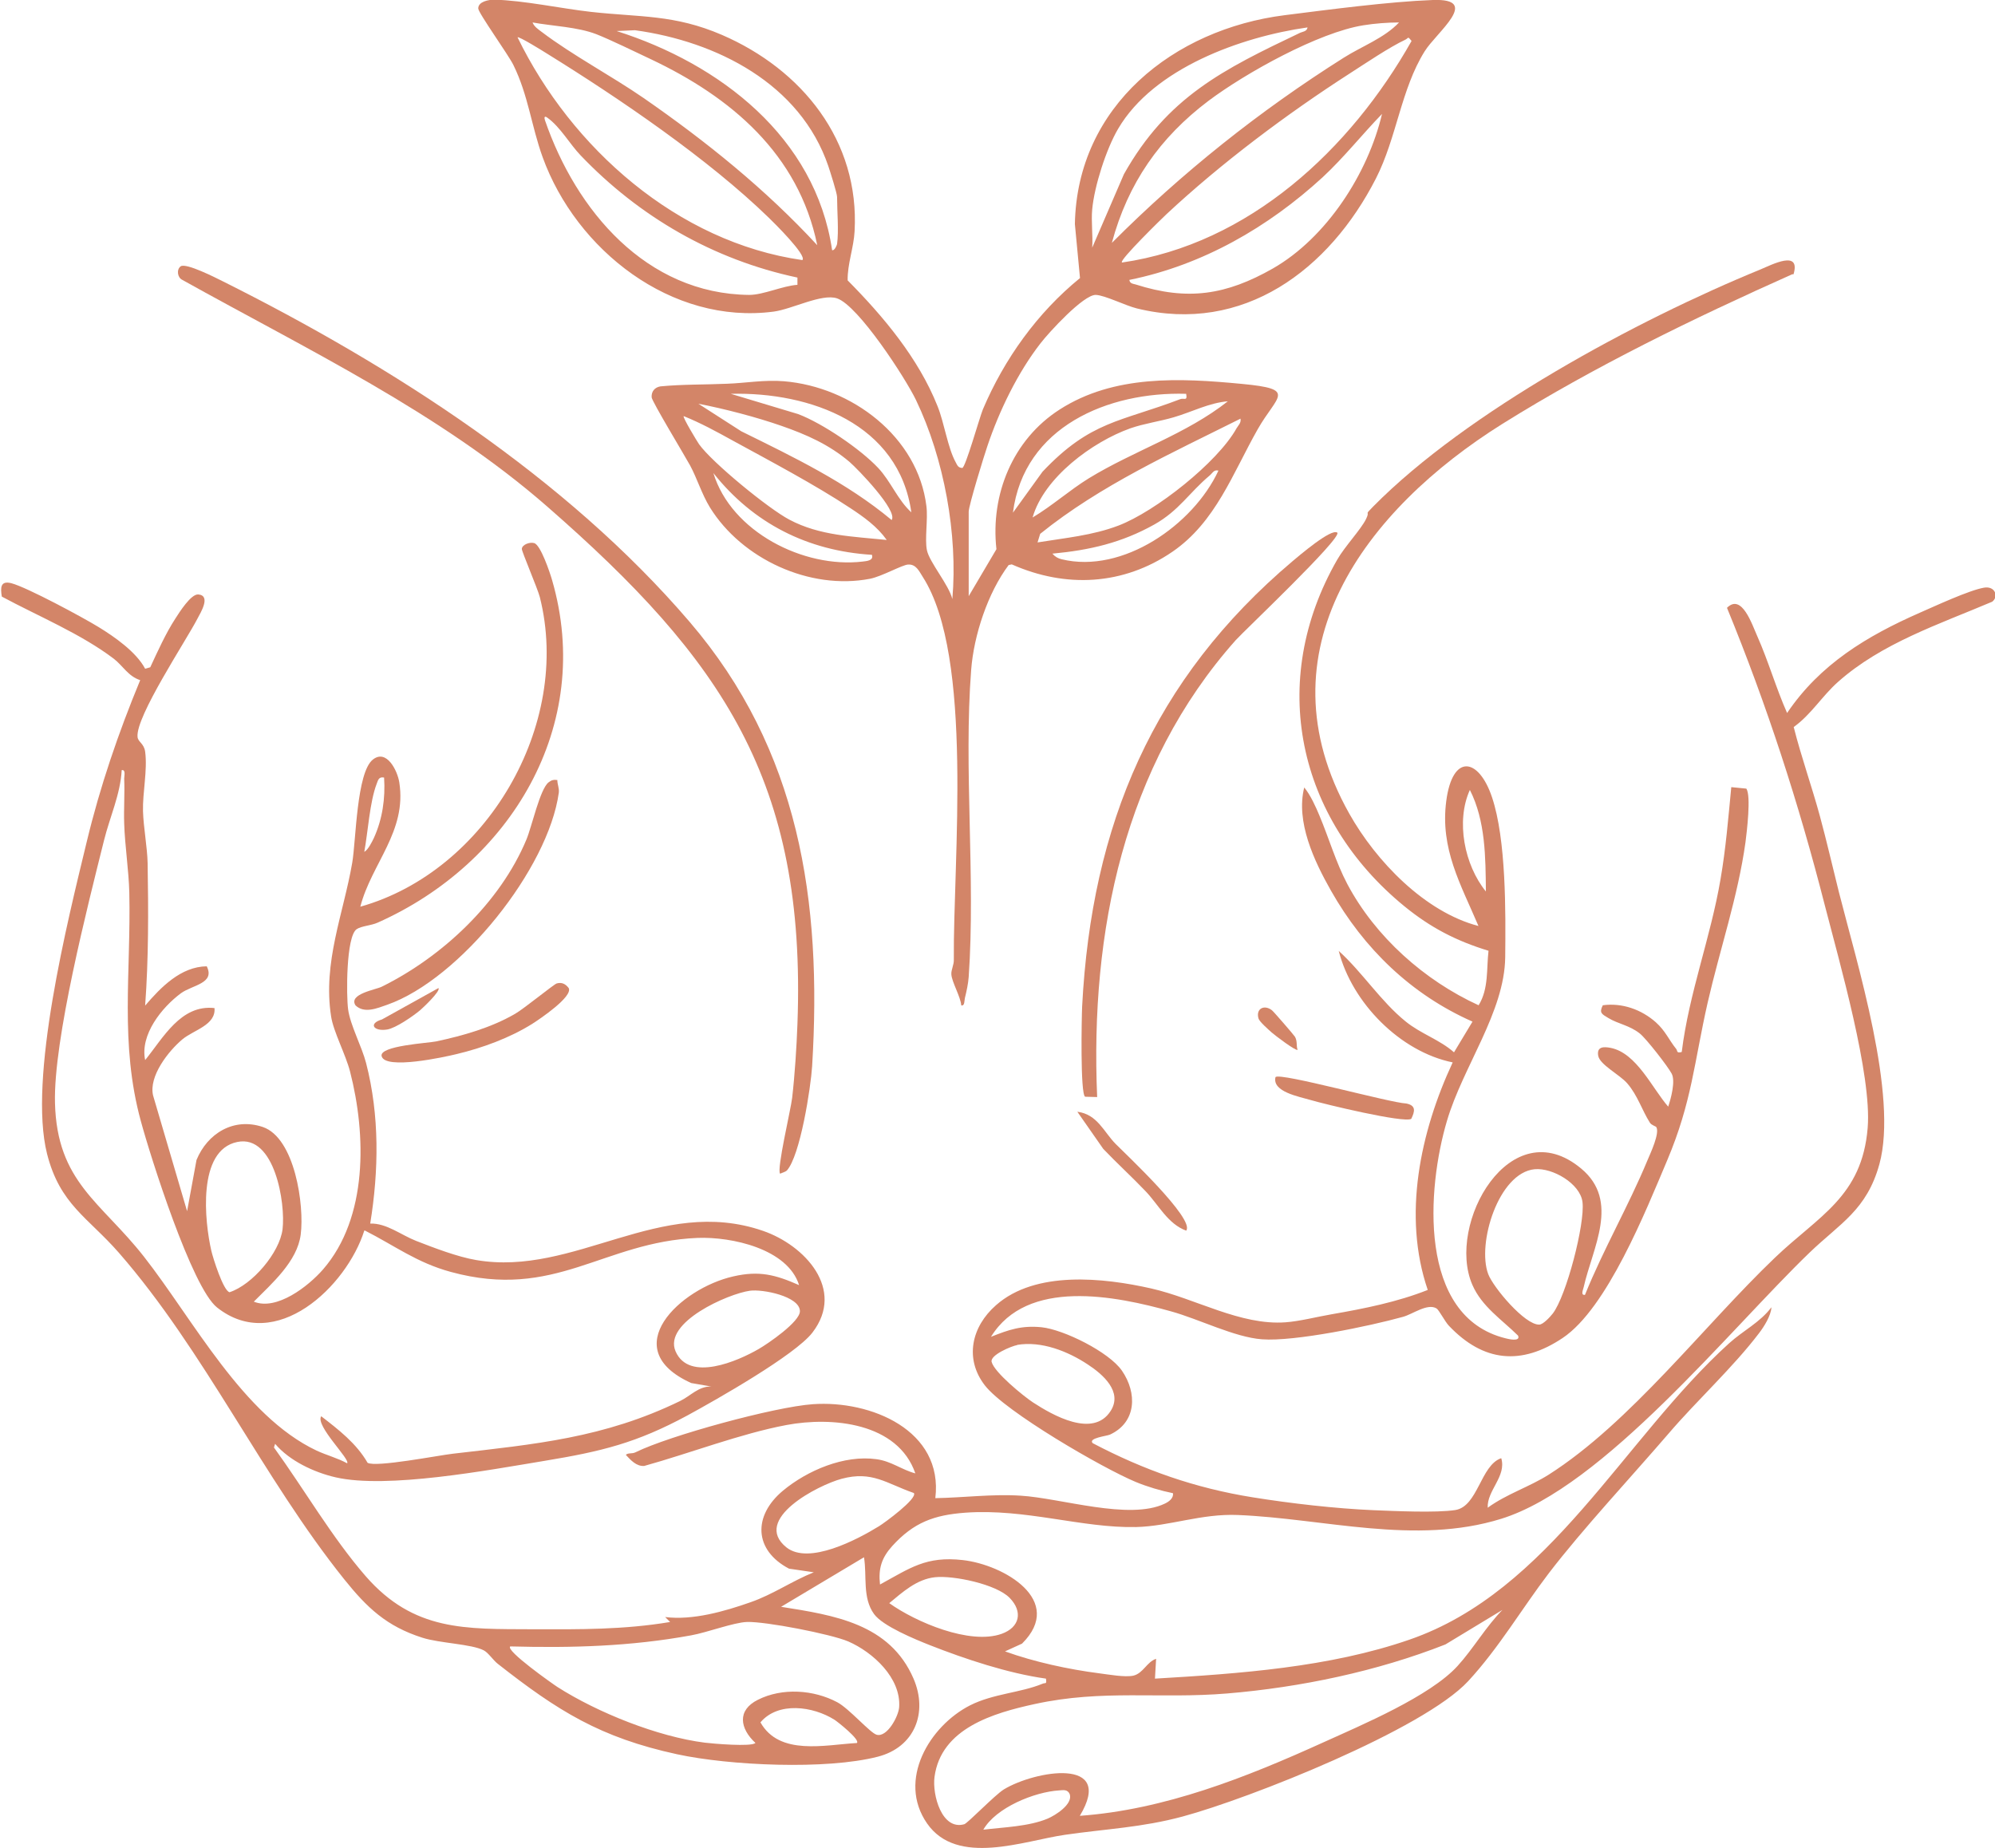 <?xml version="1.0" encoding="UTF-8"?>
<svg id="Ebene_2" data-name="Ebene 2" xmlns="http://www.w3.org/2000/svg" viewBox="0 0 120.81 111.93">
  <defs>
    <style>
      .cls-1 {
        fill: #d38568;
      }
    </style>
  </defs>
  <g id="Ebene_1-2" data-name="Ebene 1">
    <g>
      <path class="cls-1" d="M108.53,16.61c-5.96,2.66-12.01,5.6-17.55,9.06-8.27,5.18-14.82,13.74-9.27,23.61,1.62,2.88,4.57,5.95,7.82,6.8-1.07-2.52-2.33-4.67-1.95-7.57s1.97-2.62,2.77-.23c.86,2.56.83,6.94.8,9.69-.04,3.33-2.56,6.62-3.53,9.92-1.2,4.04-1.8,11.84,3.55,13.16.15.04.92.23.76-.16-.98-.97-2.2-1.76-2.77-3.08-1.6-3.68,2.31-10.61,6.59-7.04,2.37,1.97.68,4.82.15,7.19-.03.15-.2.49.08.46,1.12-2.77,2.64-5.39,3.78-8.14.18-.43.76-1.65.54-2.02-.04-.06-.29-.11-.39-.27-.48-.76-.74-1.65-1.37-2.38-.47-.54-1.67-1.13-1.76-1.68s.33-.55.75-.47c1.58.31,2.52,2.45,3.49,3.56.17-.5.45-1.55.21-2s-1.54-2.12-1.93-2.43c-.63-.5-1.3-.57-1.91-.94-.4-.24-.56-.31-.33-.77,1.17-.16,2.34.26,3.21,1.03.59.53.78,1.05,1.23,1.61.1.12,0,.28.34.19.44-3.57,1.75-6.93,2.35-10.47.32-1.85.47-3.71.65-5.57l.91.09c.3.42.03,2.62-.05,3.25-.46,3.3-1.55,6.48-2.29,9.71-.82,3.61-.95,6-2.45,9.55-1.29,3.05-3.64,8.96-6.33,10.76-2.51,1.68-4.8,1.46-6.89-.74-.24-.25-.6-.96-.75-1.05-.55-.33-1.44.35-2.03.51-2.01.56-6.57,1.51-8.54,1.36-1.65-.12-3.83-1.23-5.5-1.69-3.39-.95-8.72-2.02-10.91,1.54,1.08-.43,1.85-.7,3.06-.58,1.35.14,4.09,1.5,4.87,2.63.93,1.35.89,3.12-.72,3.87-.19.09-1.35.21-1.05.52,3.12,1.64,6.2,2.72,9.69,3.28,2.3.37,5,.68,7.32.78,1.26.05,3.79.17,4.95-.01,1.37-.22,1.53-2.72,2.78-3.14.33,1.1-.87,1.95-.82,3,1.14-.83,2.5-1.25,3.69-2,4.95-3.15,9.42-9.05,13.7-13.14,2.64-2.53,5.28-3.69,5.62-7.87.26-3.21-1.72-10.06-2.59-13.45-1.58-6.19-3.51-12.14-5.93-18.04.9-.9,1.52,1.02,1.84,1.73.67,1.51,1.13,3.13,1.8,4.64,2-2.96,4.83-4.66,8.03-6.07.94-.41,2.98-1.36,3.89-1.52.68-.12.91.54.5.85-3.2,1.36-6.7,2.51-9.34,4.86-.96.85-1.62,1.97-2.68,2.73.46,1.82,1.1,3.6,1.59,5.41.41,1.51.76,3.04,1.14,4.56,1.1,4.35,3.6,12.34,2.46,16.5-.77,2.79-2.38,3.58-4.23,5.36-4.84,4.66-12.46,14.19-18.67,16.12-5.21,1.62-10.73-.02-15.96-.23-2.21-.09-4.13.68-6.15.73-3.29.07-6.68-1.13-10.34-.87-1.9.14-3.13.59-4.43,2.02-.64.71-.85,1.36-.74,2.33,1.83-1,2.79-1.73,5.01-1.48,2.49.28,6.22,2.45,3.59,5.06l-1.03.47c1.77.64,3.85,1.09,5.72,1.33.56.07,1.54.25,2.05.14.6-.14.82-.84,1.38-1.02l-.07,1.2c5.09-.3,10.56-.68,15.41-2.36,8.51-2.94,12.97-12.17,19.37-17.96.83-.75,1.87-1.26,2.55-2.17-.02.5-.45,1.18-.75,1.57-1.59,2.09-3.75,4.06-5.47,6.07-2.27,2.64-5.22,5.8-7.27,8.48-1.61,2.11-3.02,4.52-4.87,6.52-2.71,2.93-13.25,7.11-17.29,8.2-2.48.67-4.66.75-7.14,1.11s-6.52,1.93-8.34-.69.15-5.9,2.6-7.15c1.4-.71,3.06-.76,4.39-1.31.19-.08.26.06.21-.31-2.29-.32-4.88-1.18-7.04-2.03-.88-.35-2.84-1.15-3.37-1.88-.72-.99-.42-2.32-.61-3.44l-5.02,3c3.22.51,6.58,1.02,8.02,4.35.89,2.07.06,4.16-2.17,4.73-3.11.8-8.96.54-12.15-.15-4.65-1.01-7.22-2.62-10.86-5.48-.28-.22-.56-.66-.84-.81-.74-.39-2.68-.43-3.73-.77-2.16-.69-3.34-1.81-4.72-3.53-4.94-6.16-8.45-13.82-13.65-19.78-1.88-2.15-3.57-2.92-4.35-5.99-1.15-4.56,1.24-14.09,2.4-18.89.81-3.37,1.92-6.61,3.24-9.8-.72-.23-1.05-.87-1.59-1.29-2-1.52-4.58-2.58-6.79-3.77-.09-.55-.08-.98.58-.81.95.25,4.33,2.07,5.29,2.66s2.27,1.5,2.81,2.52l.31-.09c.45-.97.94-2.06,1.52-2.95.25-.39.95-1.5,1.39-1.46.78.07.14,1.1-.05,1.46-.69,1.34-3.76,5.95-3.63,7.17.03.31.39.39.46.89.15,1.12-.16,2.48-.13,3.61.03.98.26,2.19.28,3.14.05,2.87.06,5.78-.15,8.63.95-1.11,2.16-2.36,3.73-2.38.52,1.04-.87,1.13-1.56,1.63-1.16.86-2.49,2.51-2.17,4.05,1.09-1.34,2.16-3.38,4.2-3.15.09,1.03-1.25,1.32-1.94,1.89-.85.71-2.05,2.24-1.78,3.4l2.06,7.01.57-3.1c.66-1.61,2.25-2.59,4.01-2,1.95.66,2.53,4.76,2.3,6.52-.21,1.63-1.75,2.96-2.84,4.06,1.39.56,3.3-.93,4.19-1.95,2.73-3.14,2.62-8.17,1.64-11.98-.27-1.05-1.01-2.42-1.15-3.35-.51-3.28.75-6.22,1.28-9.3.23-1.33.26-5.47,1.25-6.25.83-.66,1.49.67,1.6,1.38.47,2.97-1.68,4.91-2.36,7.53,7.61-2.14,12.83-10.99,10.87-18.75-.13-.51-1.1-2.77-1.09-2.92.02-.26.48-.43.75-.35.39.11.95,1.78,1.08,2.23,2.57,8.83-2.53,17.19-10.57,20.76-.38.17-.98.2-1.26.39-.65.44-.63,4.04-.52,4.85.13.97.83,2.25,1.09,3.26.82,3.18.77,6.51.25,9.72.99-.03,1.86.69,2.78,1.05,1.08.42,2.51.97,3.64,1.16,5.96,1.02,11.12-3.92,17.36-1.77,2.53.87,5.01,3.54,3,6.16-1.04,1.36-5.86,4.09-7.57,5.02-3.09,1.67-5.2,2.18-8.65,2.75s-9.54,1.71-12.65,1c-1.31-.3-2.8-1-3.67-2.03l-.07.22c1.83,2.53,3.51,5.44,5.55,7.79,2.92,3.35,6.04,3.2,10.11,3.22,2.82.01,5.54.03,8.33-.44l-.3-.3c1.66.21,3.59-.34,5.18-.9,1.35-.47,2.5-1.28,3.82-1.81l-1.5-.22c-2.13-1.12-2.19-3.2-.37-4.72,1.48-1.23,3.71-2.18,5.66-1.91.91.12,1.53.64,2.36.86-1.06-3.07-5.03-3.45-7.8-2.93s-5.85,1.71-8.62,2.48c-.48.03-.82-.36-1.11-.67.12-.14.38-.05.59-.16,2.05-1.01,8.42-2.75,10.73-2.91,3.51-.25,7.92,1.58,7.42,5.69,1.72-.03,3.44-.26,5.17-.15,2.45.15,6.58,1.51,8.73.48.24-.11.54-.33.49-.63-.74-.15-1.55-.39-2.25-.68-2-.83-7.9-4.25-9.14-5.85s-.82-3.55.68-4.86c2.39-2.11,6.51-1.66,9.39-1.01,2.69.61,5.4,2.25,8.14,2.05.85-.06,1.93-.34,2.81-.49,1.96-.34,3.96-.74,5.8-1.47-1.54-4.5-.45-9.58,1.51-13.78-3.19-.65-6.1-3.62-6.9-6.75,1.42,1.28,2.56,3.07,4.05,4.27.92.75,2.06,1.1,2.93,1.87l1.12-1.86c-3.71-1.64-6.58-4.42-8.57-7.93-1.02-1.8-2.14-4.17-1.62-6.25.37.44.7,1.17.92,1.7.58,1.38.99,2.82,1.69,4.15,1.7,3.2,4.67,5.84,7.95,7.34.62-1,.47-2.2.6-3.3-1.96-.6-3.51-1.4-5.1-2.7-6.48-5.3-8.3-13.61-4.06-20.99.45-.79,1.44-1.83,1.75-2.47.27-.56-.18-.13.43-.75,5.66-5.73,15.94-11.28,23.44-14.35.7-.29,2.46-1.22,2.01.29ZM22.06,74.53c-1.07,3.38-5.36,7.48-8.92,4.65-1.52-1.21-4.02-9.1-4.61-11.28-1.29-4.71-.59-9.01-.7-13.84-.03-1.33-.27-2.86-.31-4.19-.03-.9.04-1.81,0-2.71,0-.18.11-.56-.15-.52-.08,1.47-.72,2.84-1.07,4.25-.99,3.97-3.07,12.09-2.97,15.91.12,4.8,2.8,6,5.39,9.31,2.97,3.79,6,9.64,10.45,11.74.6.28,1.27.45,1.85.77.22-.22-1.94-2.28-1.57-2.85,1.05.81,2.13,1.64,2.81,2.82.5.29,4.29-.45,5.16-.55,4.99-.58,9.15-.95,13.76-3.19.64-.31,1.12-.9,1.89-.88l-1.21-.21c-4.59-2.07-.66-5.74,2.55-6.46,1.57-.36,2.55-.1,3.98.53-.69-2.2-4.08-2.94-6.15-2.86-5.73.24-8.61,3.79-14.94,2.06-2.06-.56-3.38-1.58-5.21-2.51ZM23.26,47.09c-.32-.06-.36.14-.45.38-.42,1.09-.53,2.93-.75,4.12.23-.12.47-.61.58-.84.52-1.14.7-2.4.62-3.65ZM89.98,53.99c-.02-2.07-.02-4.28-.97-6.15-.86,1.89-.33,4.55.97,6.15ZM14.37,69.16c-2.44.5-1.98,4.82-1.57,6.6.1.43.72,2.41,1.1,2.5,1.38-.45,3.03-2.39,3.21-3.81.19-1.56-.47-5.76-2.74-5.29ZM92.93,70.81c-2.19.22-3.5,4.51-2.81,6.35.3.8,2.22,3.09,3.09,3.06.24,0,.67-.48.82-.67.82-1.06,1.96-5.44,1.8-6.75-.14-1.13-1.83-2.09-2.89-1.99ZM45.41,78.17c-1.31.18-5.26,1.91-4.5,3.67.82,1.88,3.77.59,5.03-.14.56-.32,2.52-1.66,2.5-2.3-.02-.9-2.28-1.34-3.03-1.23ZM61.6,81.46c-.32.05-1.66.6-1.55,1.02.16.63,1.91,2.06,2.5,2.45,1.21.79,3.64,2.17,4.7.53.76-1.17-.47-2.23-1.37-2.82-1.22-.81-2.82-1.44-4.29-1.19ZM55.34,90.42c-1.67-.58-2.52-1.36-4.38-.86-1.41.38-5.45,2.45-3.34,4.15,1.35,1.08,4.28-.46,5.61-1.28.33-.2,2.35-1.68,2.11-2.01ZM61.14,96.77c-.81-.83-3.4-1.37-4.52-1.25s-1.98.92-2.77,1.57c1.61,1.15,4.88,2.54,6.8,1.86,1.1-.39,1.31-1.34.49-2.18ZM91.03,97.47l-3.5,2.12c-4.14,1.63-8.78,2.6-13.22,2.97-4.1.34-7.53-.26-11.65.64-2.48.54-5.68,1.46-6.07,4.42-.14,1.08.44,3.24,1.8,2.86.21-.06,1.84-1.76,2.4-2.11,1.88-1.14,6.76-1.99,4.6,1.6,5.14-.37,10.08-2.33,14.75-4.45,2.34-1.06,6.45-2.79,8.12-4.62.96-1.05,1.74-2.42,2.77-3.45ZM45.75,105.56c-.94-.87-1.14-1.98.15-2.62,1.47-.74,3.37-.61,4.8.15.72.38,2,1.87,2.39,1.97.63.17,1.32-1.11,1.36-1.67.12-1.77-1.59-3.33-3.08-3.98-1.05-.45-5.03-1.22-6.14-1.18-.81.03-2.42.64-3.38.81-3.66.67-7.23.77-10.95.67-.32.24,2.61,2.3,2.86,2.46,2.43,1.55,6.07,3.01,8.93,3.37.49.06,2.81.26,3.05.02ZM51.89,105.56c.22-.19-1.18-1.3-1.36-1.41-1.3-.82-3.41-1.11-4.48.16,1.15,2.04,3.9,1.36,5.84,1.25ZM59.54,110.81c1.23-.15,2.75-.19,3.9-.67.47-.2,1.54-.87,1.34-1.48-.13-.3-.38-.25-.64-.23-1.49.09-3.84,1.04-4.6,2.39Z"/>
      <path class="cls-1" d="M58.64,36.14l1.7-2.88c-.37-3.31.99-6.64,3.83-8.46,3.29-2.11,7.28-1.91,11.04-1.55,3.38.32,2.11.7.95,2.75-1.51,2.66-2.54,5.62-5.17,7.42-2.97,2.03-6.45,2.21-9.72.76l-.19.04c-1.26,1.68-2.11,4.25-2.27,6.35-.46,5.96.27,12.58-.15,18.6-.03.41-.13.87-.23,1.27-.04.17,0,.49-.22.45-.04-.53-.57-1.41-.6-1.88-.02-.27.16-.57.15-.89-.05-5.96,1.22-18.35-1.88-23.18-.22-.34-.4-.78-.89-.75-.36.02-1.59.72-2.3.86-3.65.71-7.77-1.2-9.7-4.32-.5-.82-.77-1.74-1.2-2.54-.31-.57-2.32-3.89-2.33-4.13-.02-.36.19-.6.53-.66,1.35-.13,2.69-.1,4.04-.16,1.13-.04,2.26-.25,3.45-.15,4.08.34,8.11,3.35,8.62,7.57.1.78-.11,1.98.03,2.66.15.73,1.33,2.1,1.54,2.96.34-3.91-.5-8.51-2.2-12.05-.63-1.32-3.49-5.72-4.78-6.16-.92-.31-2.72.65-3.83.8-6.2.82-11.97-3.74-14-9.35-.68-1.88-.87-3.75-1.77-5.58-.3-.62-2.13-3.16-2.13-3.43,0-.42.64-.53.97-.53,1.82.05,4.01.53,5.86.74,2.98.33,5.04.15,7.92,1.39,4.84,2.09,8.35,6.4,8.04,11.9-.05.98-.44,1.99-.42,2.97,2.16,2.18,4.29,4.72,5.44,7.61.41,1.01.62,2.53,1.1,3.4.1.19.15.34.4.35.19,0,1.05-3.07,1.25-3.55,1.3-3.06,3.3-5.85,5.88-7.95l-.31-3.27c.13-7.15,5.99-11.8,12.7-12.65,2.7-.34,6.31-.82,8.97-.92,2.97-.11.23,1.95-.49,3.11-1.43,2.29-1.69,5.23-2.95,7.7-2.82,5.52-8.02,9.45-14.47,7.87-.67-.16-1.94-.8-2.49-.82-.74-.03-2.86,2.29-3.35,2.93-1.38,1.77-2.51,4.11-3.22,6.23-.2.58-1.13,3.6-1.13,3.97v5.17ZM49.49,14.85c-1.13-5.52-5.22-8.97-10.09-11.27-.89-.42-2.45-1.18-3.29-1.51-1.14-.44-2.66-.49-3.86-.71.09.25.35.42.55.57,1.84,1.4,4.24,2.67,6.18,4.01,3.78,2.62,7.38,5.52,10.51,8.91ZM84.73,1.36c-.69,0-1.48.06-2.16.17-2.72.43-7.14,2.89-9.38,4.57-2.96,2.23-4.89,5-5.86,8.61,4.24-4.25,8.96-8.01,14.05-11.22,1.09-.69,2.46-1.19,3.34-2.13ZM50.69,14.78c.11-.79,0-2,0-2.85,0-.23-.42-1.54-.53-1.87-1.7-4.99-6.76-7.55-11.71-8.23l-1.11.05c6.24,1.98,12.04,6.42,13.05,13.27.15.05.29-.31.3-.37ZM66.14,12.68c-.07.74.05,1.57,0,2.32l1.92-4.45c2.63-4.68,6.03-6.35,10.64-8.55.18-.09.44-.08.48-.34-4.02.57-9.32,2.47-11.47,6.14-.72,1.22-1.44,3.47-1.57,4.88ZM48.59,15.75c.29-.28-1.75-2.29-2.02-2.55-3.68-3.58-9.05-7.23-13.44-9.95-.22-.14-1.7-1.06-1.79-.99,3.26,6.7,9.69,12.41,17.24,13.49ZM67.94,15.9c7.71-1.12,13.84-6.86,17.54-13.42-.25-.31-.17-.18-.37-.08-.98.46-2.41,1.43-3.36,2.04-3.81,2.45-7.8,5.44-11.11,8.53-.24.22-2.87,2.79-2.7,2.92ZM68.39,16.95c.03.23.22.23.39.28,3.14,1,5.47.64,8.3-.97,3.25-1.86,5.76-5.75,6.61-9.36-1.22,1.26-2.3,2.63-3.59,3.83-3.3,3.03-7.27,5.32-11.7,6.22ZM35.15,9.4c-.65-.68-1.22-1.71-2-2.27-.19-.14-.2-.01-.15.15,1.88,5.46,6.13,10.52,12.37,10.58.86,0,2.02-.55,2.92-.61v-.44c-5.09-1.08-9.58-3.68-13.14-7.41ZM55.19,31.05c-.74-5.38-6.12-7.32-10.94-7.2l4.09,1.23c1.47.56,3.76,2.11,4.84,3.26.77.82,1.18,1.94,2.02,2.7ZM71.83,23.85c-4.72-.14-9.83,1.99-10.49,7.2l1.79-2.48c2.93-3.1,4.72-3.01,8.35-4.4.22-.08.44.14.35-.31ZM74.38,24.3c-1.16.09-2.2.65-3.3.97-.85.25-1.8.38-2.63.67-2.3.82-5.23,2.98-5.92,5.4,1.19-.71,2.22-1.64,3.4-2.37,2.74-1.68,5.9-2.67,8.44-4.68ZM53.99,31.5c.42-.55-2.07-3.12-2.55-3.53-1.24-1.05-2.6-1.65-4.12-2.18s-3.4-1.02-5.03-1.34l2.6,1.67c3.16,1.56,6.38,3.1,9.1,5.37ZM53.69,32.69c-.58-.81-1.38-1.38-2.2-1.92-2.11-1.4-4.89-2.87-7.14-4.1-.96-.53-1.93-1.06-2.95-1.47-.07.07.8,1.51.93,1.7.79,1.11,4.21,3.91,5.47,4.57,1.84.98,3.87,1.02,5.89,1.23ZM75.13,25.35c-4.17,2.09-8.48,4.03-12.14,6.98l-.16.52c1.65-.27,3.33-.42,4.9-1.02,2.23-.85,6-3.82,7.15-5.89.11-.19.29-.33.24-.58ZM73.78,28.5c-.28-.07-.36.16-.53.3-1.23,1.03-1.85,2.12-3.34,2.96-1.98,1.11-3.92,1.56-6.18,1.77.15.18.34.29.56.34,3.7.9,7.97-2.09,9.49-5.36ZM52.79,33.6c-3.89-.24-7.18-1.91-9.59-4.95,1.08,3.55,5.46,5.78,9.03,5.36.26-.03.69-.06.57-.41Z"/>
      <path class="cls-1" d="M47.65,70.89c-.07.07-.29.14-.41.19-.22-.24.65-3.89.73-4.59.16-1.39.27-3.08.32-4.47.55-14.72-4.56-22.09-15.15-31.34-6.52-5.7-14.59-9.54-22.1-13.73-.3-.14-.36-.63-.1-.82.32-.23,2.14.7,2.56.91,10.24,5.12,20.77,11.87,28.26,20.62,6.65,7.76,8.03,16.91,7.42,26.91-.08,1.28-.72,5.44-1.54,6.33Z"/>
      <path class="cls-1" d="M80.98,32.25c.35.29-5.71,6.02-6.15,6.52-6.77,7.61-8.82,17.67-8.39,27.67l-.73-.02c-.3-.18-.21-4.81-.18-5.46.57-11,4.29-19.83,12.75-26.98.36-.3,2.35-2.01,2.7-1.72Z"/>
      <path class="cls-1" d="M33.75,47.24c0,.27.12.48.09.76-.63,4.61-5.99,11.3-10.39,12.85-.61.21-1.38.55-1.92.04-.45-.69,1.22-.95,1.58-1.13,3.67-1.81,7.18-5.1,8.77-8.92.32-.76.82-3.06,1.34-3.46.18-.14.31-.17.53-.14Z"/>
      <path class="cls-1" d="M33.71,59.56c.31-.09.54.03.73.28.26.52-1.76,1.88-2.2,2.16-1.37.86-3.04,1.47-4.6,1.84-.69.17-4.33.97-4.53.12-.15-.63,2.83-.79,3.3-.89,1.64-.35,3.33-.83,4.78-1.67.5-.28,2.35-1.79,2.52-1.84Z"/>
      <path class="cls-1" d="M85.46,67.76c-.43.27-5.3-.9-6.09-1.14-.71-.21-2.35-.5-2.13-1.39.28-.29,6.93,1.56,7.92,1.6.59.12.53.46.3.93Z"/>
      <path class="cls-1" d="M71.83,74.53c-1.12-.41-1.68-1.58-2.47-2.4-.83-.87-1.72-1.68-2.55-2.55l-1.57-2.25c1.21.15,1.6,1.22,2.32,1.95.55.56,4.84,4.57,4.27,5.25Z"/>
      <path class="cls-1" d="M78.58,63.58c-.12.08-1.39-.89-1.57-1.05-.2-.18-.75-.66-.8-.85-.17-.59.34-.86.81-.5.09.06,1.35,1.52,1.4,1.61.16.29.06.52.16.8Z"/>
      <path class="cls-1" d="M26.55,59.84c.16.16-.95,1.21-1.12,1.35-.42.35-1.47,1.08-1.99,1.16-.81.13-1.16-.36-.31-.61l3.42-1.9Z"/>
    </g>
  </g>
</svg>